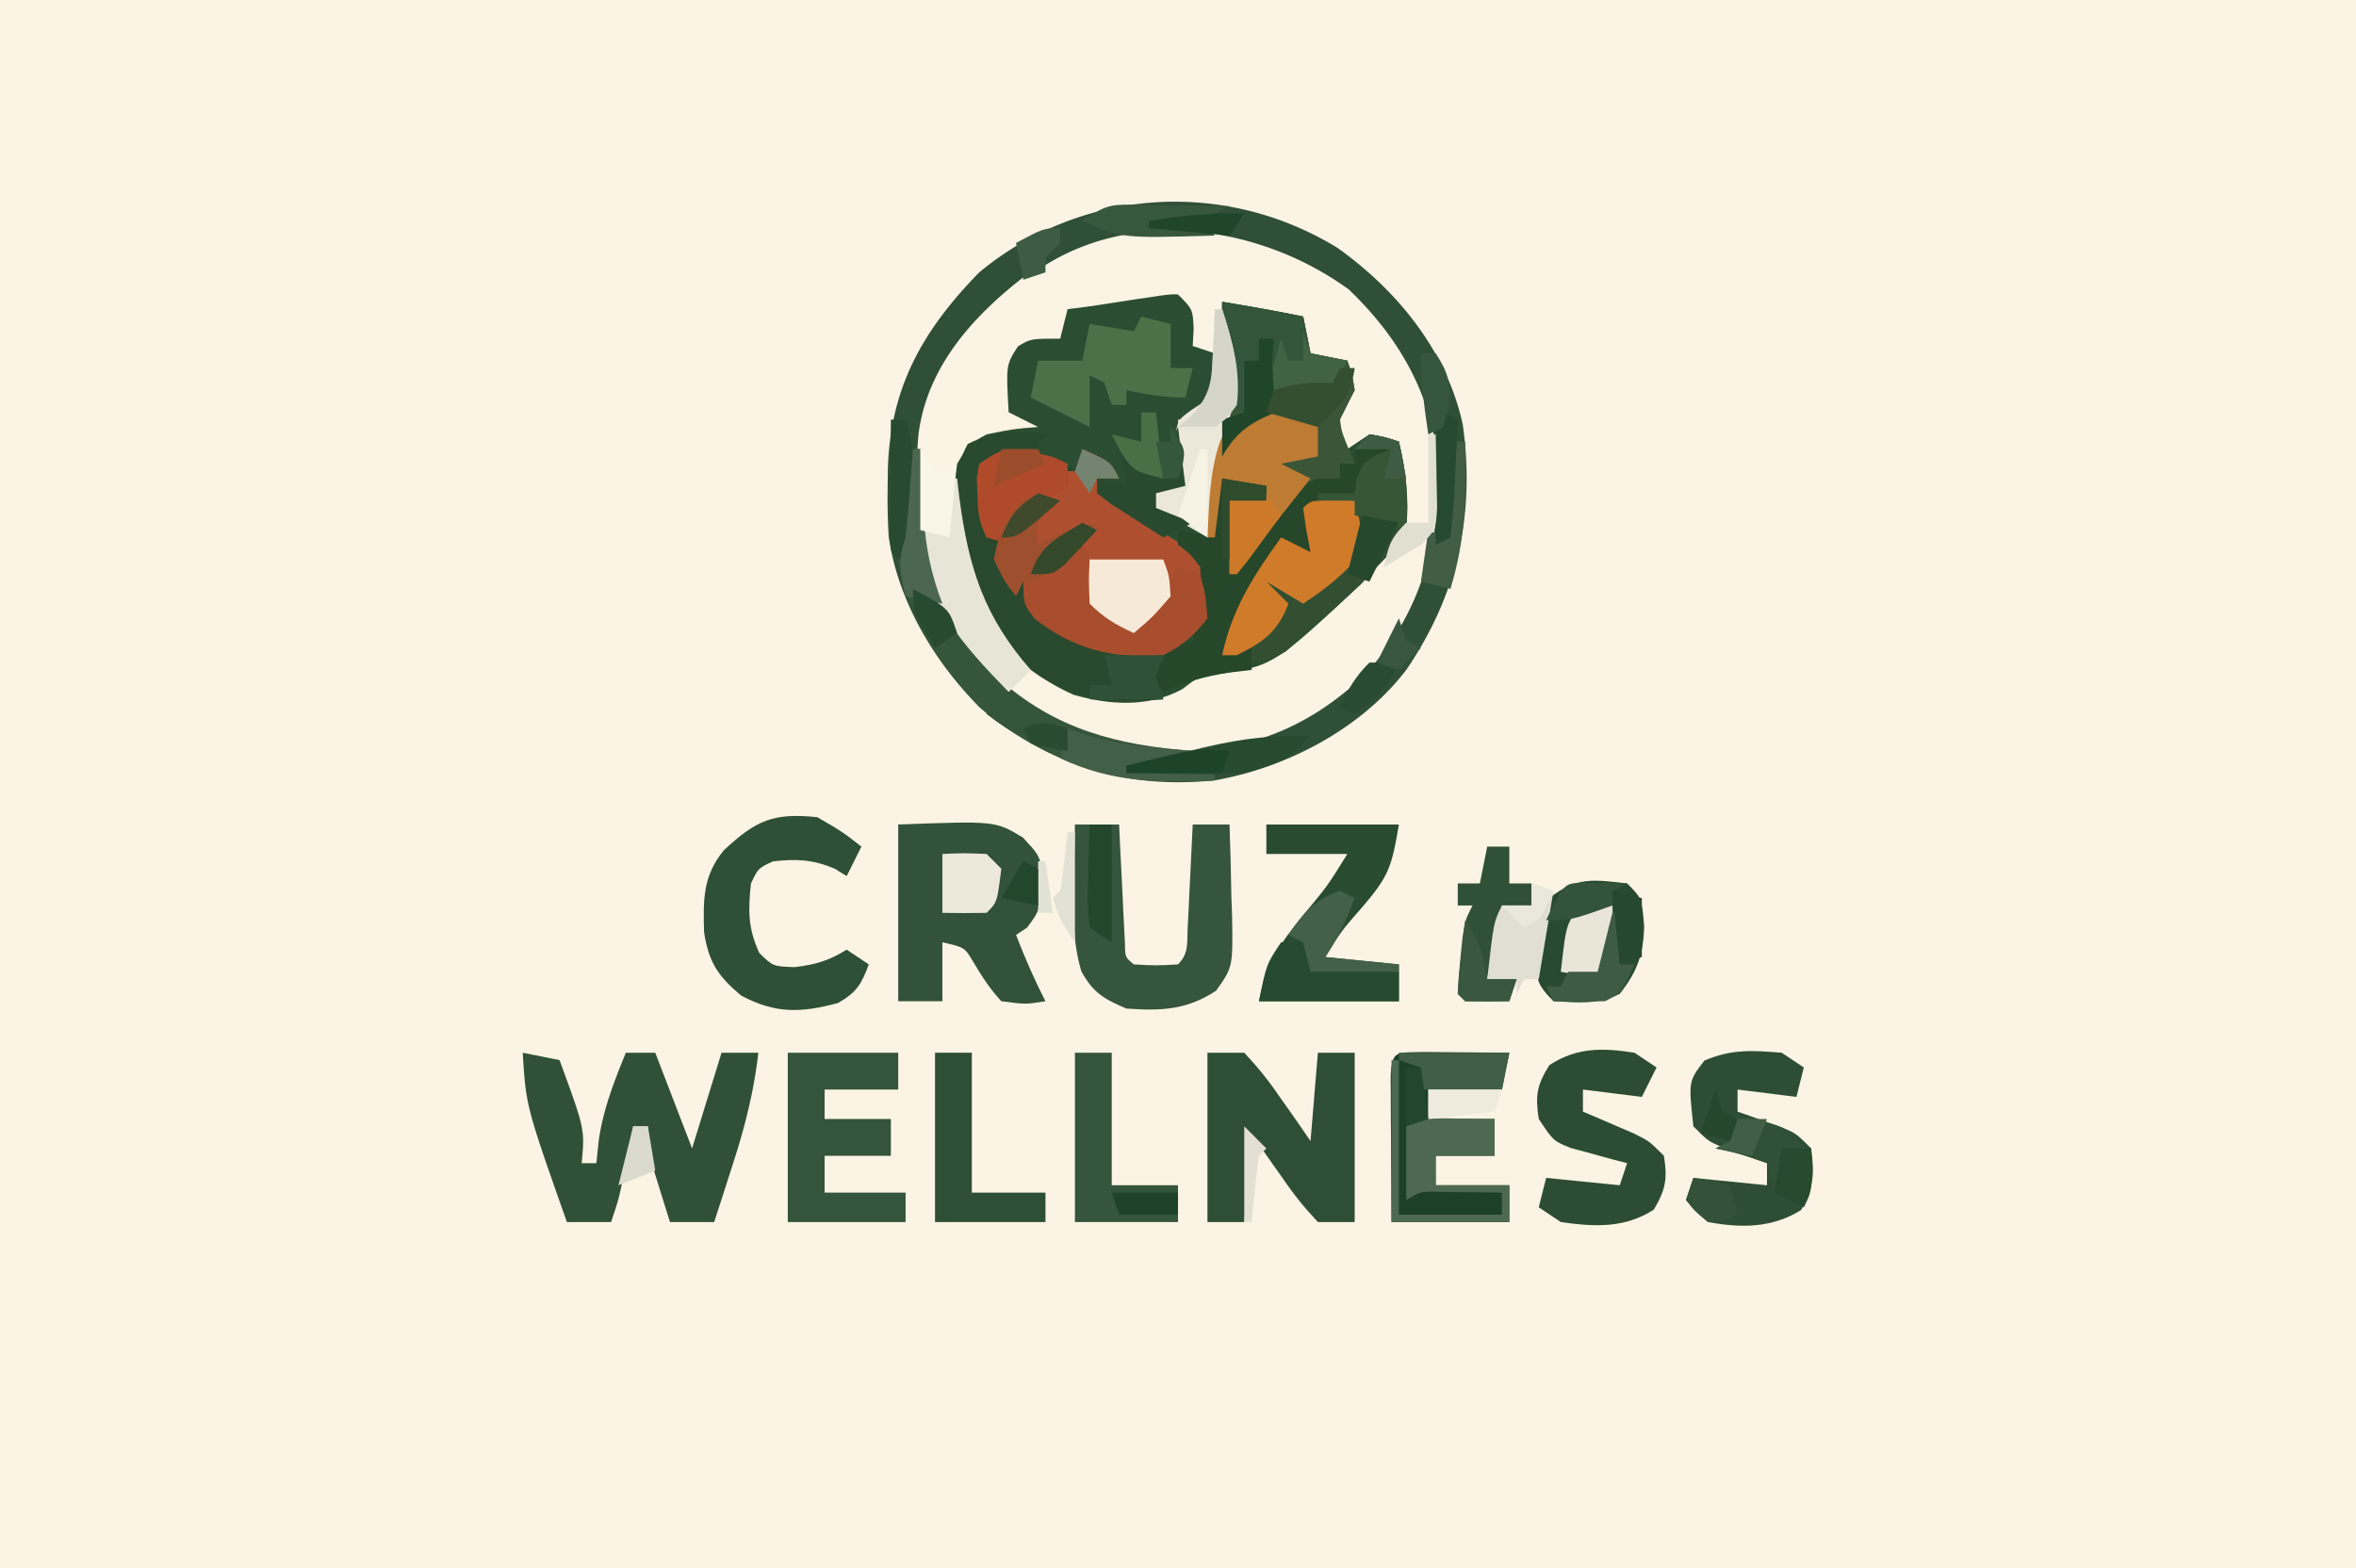 <?xml version="1.0" encoding="UTF-8"?>
<svg data-bbox="0 0 320 213" height="213" width="320" xmlns="http://www.w3.org/2000/svg" data-type="ugc">
    <g>
        <path fill="#FBF3E4" d="M0 0h320v213H0z"/>
        <path fill="#2B4E32" d="M160 40c2 2 2 2 2.125 4.625L162 47l3 1c.367 5.5.367 5.5-1.375 7.875C162 57 162 57 160 57l1 9-4 1v2l2.438.938C162 71 162 71 163 72l.367-2.957.508-3.856.492-3.832C165 58 165 58 167 55c.287-4.148.287-4.148-1-8-.04-2-.043-4 0-6 3.683.6 7.345 1.248 11 2l1 5 5 1c.625 1.75.625 1.75 1 4l-2 4c.298 2.197.298 2.197 1 4l3-2c2.188.375 2.188.375 4 1 .989 4.08 1.374 7.809 1 12-1.687 2.625-1.687 2.625-4 5l-2.125 2.313c-11.95 11.17-11.95 11.17-19.93 12.324-2.15.27-2.15.27-4.382 1.988-4.624 2.481-9.76 2.174-14.743.754-6.225-2.725-10.818-7.504-13.922-13.512C129.692 75.113 129.125 69.1 130 63c1.563-2.625 1.563-2.625 4-4 3.75-.75 3.75-.75 7-1l-4-2c-.364-6.435-.364-6.435 1.25-8.937C140 46 140 46 144 46l1-4 3.375-.437C158.891 39.93 158.891 39.93 160 40"/>
        <path fill="#2F5036" d="M181.688 33.688c8.147 5.815 14.86 14.073 16.996 24.02C200.374 69.953 197.96 80.782 191 91c-6.084 7.96-16.206 13.281-26 15-11.495 1.133-20.381-1.503-29.812-8.126-7.24-6.03-13.176-15.574-14.487-25.04a90 90 0 0 1-.138-6.71l.027-2.396C120.918 52.649 125.285 44.906 133 37c13.85-11.482 33.315-12.763 48.688-3.313M142.001 36l-3.126 1.75c-6.977 5.46-13.01 12.266-14.13 21.312-1.018 12.146.248 21.595 8.19 31.3 6.186 6.597 13.42 11.098 22.581 11.973 11.875.125 20.663-2.16 29.484-10.335 7.094-7.324 10.144-16.537 10.5-26.626-.363-10.474-4.829-18.911-12.312-26.062-11.656-8.456-28.475-11.203-41.187-3.312"/>
        <path fill="#28492D" d="m143 59-2 1v2l6 2v-3c3.875 1.75 3.875 1.75 5 4h-3c3.204 3.622 6.94 6.045 10.977 8.633C162 75 162 75 164 77c.45 4.046.652 6.152-1.875 9.438C160 88 160 88 158 88c-.934 3.01-1.044 3.867 0 7-6.933.511-12.285.21-18-4-6.313-5.616-9.403-11.51-10.312-19.875-.176-4.126-.217-7.135 1.75-10.812 3.807-1.95 7.367-1.636 11.562-1.313"/>
        <path fill="#3A5538" d="M166 41c3.683.6 7.345 1.248 11 2l1 5 5 1c.625 1.75.625 1.75 1 4l-1.062 1.875c-1.265 2.264-1.265 2.264-.063 5.375L184 63h-2v2l-3.062.875c-4.765 1.97-6.866 5.828-9.555 10.043L168 78h-1V68h5v-2l-6-1-1 8h-1c-.518-10.606-.518-10.606 1.5-14.812 1.603-3.407 1.845-5.476 1.5-9.188l-1-2c-.04-2-.043-4 0-6"/>
        <path fill="#305137" d="m71 143 5 1c3.444 9.41 3.444 9.41 3 14h2l.313-3c.595-4.283 2.073-8 3.687-12h4l5 13 4-13h5c-.617 5.394-1.88 10.284-3.562 15.438l-.71 2.216c-.57 1.784-1.149 3.565-1.728 5.346h-6a895 895 0 0 1-1.5-4.812l-.844-2.708C88 156 88 156 88 153h-2l-.402 2.082-.535 2.73-.528 2.708C84 163 84 163 83 166h-6c-5.556-15.745-5.556-15.745-6-23"/>
        <path fill="#325239" d="M122 112c13.182-.493 13.182-.493 16.926 1.762C141 116 141 116 141.594 118.035c-.255 5.513-.255 5.513-2.094 7.965l-1.5 1c1.199 3.083 2.477 6.063 4 9-2.687.438-2.687.438-6 0-1.551-1.68-2.666-3.402-3.824-5.371-1.167-1.95-1.167-1.95-4.176-2.629v8h-6z"/>
        <path fill="#324F31" d="M186 59c2.125.375 2.125.375 4 1 .989 4.08 1.374 7.809 1 12-1.687 2.625-1.687 2.625-4 5l-2.125 2.313c-2.57 2.402-5.148 4.765-7.812 7.062l-2.465 2.148c-3.307 1.88-5.003 1.45-8.598.477 1.343-6.313 4.248-10.796 8-16l4 2-.625-2.875L177 69c2-2 2-2 4.625-2.125L184 67l.25-1.875C185 63 185 63 187.063 61.75L189 61h-5z"/>
        <path fill="#2E4F35" d="M164 143h5c1.865 1.992 3.303 3.77 4.813 6l1.232 1.734c1 1.412 1.98 2.838 2.955 4.266l1-12h5v23h-5c-1.865-1.992-3.303-3.77-4.812-6l-1.233-1.734c-1-1.412-1.98-2.838-2.955-4.266l-1 12h-5z"/>
        <path fill="#35553C" d="M146 112h6l.184 3.902.254 5.035.119 2.577.127 2.45.11 2.27c.024 1.79.024 1.79 1.206 2.766 3 .167 3 .167 6 0 1.514-1.514 1.213-2.925 1.316-5.035l.127-2.451.12-2.576.13-2.588q.159-3.175.307-6.35h5c.116 3.25.187 6.499.25 9.75l.102 2.79c.098 6.825.098 6.825-2.18 10.038-4.03 2.639-7.448 2.748-12.172 2.422-3.04-1.283-4.539-2.157-6.129-5.062-1.177-3.97-1.086-7.636-.996-11.75l.027-2.39c.024-1.932.06-3.865.098-5.798"/>
        <path fill="#1C4126" d="M193.379 142.902q2.093.01 4.184.035l2.154.014q2.642.02 5.283.049l-1 5h-10v4h9v5h-8v4h10v5h-16q-.04-5.469-.062-10.938l-.026-3.154-.01-2.998-.015-2.777c.19-3.564.806-3.124 4.492-3.231"/>
        <path fill="#294C31" d="M172 112h18c-.972 5.834-1.407 7.067-5 11.25-2.791 3.183-2.791 3.183-5 6.75l10 1v5h-19c1.035-5.174 2.79-7.75 6-11.687 3.302-3.957 3.302-3.957 6-8.313h-11z"/>
        <path fill="#34543B" d="M107 143h15v5h-10v4h9v5h-9v5h11v4h-16z"/>
        <path fill="#2E5036" d="M111 111c3.438 2 3.438 2 6 4l-2 4-1.625-1c-3.004-1.265-5.143-1.344-8.375-1-2.02.936-2.02.936-3 3-.397 3.635-.416 6.098 1.125 9.438 1.85 1.826 1.85 1.826 4.813 1.937 2.872-.352 4.623-.874 7.062-2.375l3 2c-.989 2.696-1.66 3.806-4.187 5.25-5.035 1.343-8.458 1.466-13.126-1-3.184-2.666-4.416-4.519-5.058-8.617-.117-4.407-.192-7.616 2.683-11.133 4.395-4.088 6.691-5.11 12.688-4.5"/>
        <path fill="#AE5030" d="M147 61c3.875 1.75 3.875 1.75 5 4h-3c3.204 3.622 6.94 6.045 10.977 8.633C162 75 162 75 164 77c.125 3.125.125 3.125 0 6h-1v-5h-2l-1 3c-1.876 1.845-3.927 3.368-6 5-5.23-2.344-5.23-2.344-7-5-.253-2.718-.135-5.26 0-8l-1.812 1.063C143 75 143 75 140 74c.628-2.929 1.586-5.361 3-8h2v-2h2z"/>
        <path fill="#26472A" d="M184 61h5l-1 3v-2c-3.248 1.722-3.248 1.722-4 5-3.062 1.188-3.062 1.188-6 2v6l-4-1c-4.96 7.01-4.96 7.01-8 15l4-1v3l-3.187.375c-3.273.536-5.818 1.264-8.813 2.625l-2-2v-2h2v-2l1.938-.312L162 87c1.185-3.554 1.266-6.27 1-10-1.396-1.815-1.396-1.815-3-3v-2l5 1V63l1 2c3.03.658 3.03.658 6 1v2h-5l1 9 1.39-2.117 1.86-2.758 1.828-2.742c1.92-2.38 3.069-3.39 5.922-4.383h3v-2h2z"/>
        <path fill="#2D4E34" d="m242 143 3 2-1 4-8-1v3l1.68.586 2.195.789 2.18.773C244 154 244 154 246 156c.45 3.445.378 5.347-1.375 8.375-3.948 2.444-8.096 2.464-12.625 1.625-1.809-1.527-1.809-1.527-3-3l1-3 10 1v-3l-1.68-.586-2.195-.789-2.18-.773C232 155 232 155 230 153c-.67-6.135-.67-6.135 1.5-8.937 3.717-1.58 6.461-1.384 10.5-1.063"/>
        <path fill="#2C4D34" d="m222 143 3 2-2 4-8-1v3l1.898.805 2.477 1.07 2.46 1.055C224 155 224 155 226 157c.493 3.124.249 4.582-1.375 7.313-3.965 2.548-8.028 2.347-12.625 1.687l-3-2 1-4 10 1 1-3c-.699-.182-1.397-.364-2.117-.55-.91-.252-1.82-.504-2.758-.762l-2.742-.739C211 155 211 155 209 152c-.49-3.185-.273-4.56 1.438-7.312 3.694-2.433 7.246-2.372 11.562-1.688"/>
        <path fill="#36563C" d="M124 61h1l.008 2.86c.332 11.024 2.627 19.826 10.43 28.14 7.814 7.074 16.279 9.228 26.562 10l-3 2 6 1v1c-12.434.902-22.296-1.866-31.96-9.914-5.4-5.523-9.76-12.404-11.04-20.086l1-3c.223-2.059.407-4.122.563-6.187l.253-3.293z"/>
        <path fill="#284A30" d="M221 120c2 2 2 2 2.313 5.813-.09 3.797-.92 6.15-3.313 9.187-3.013 1.507-5.683 1.178-9 1-2.382-2.382-2.32-3.05-2.375-6.312.094-3.248.409-4.756 1.875-7.75 3.685-2.856 5.91-2.456 10.5-1.938"/>
        <path fill="#4C7148" d="m155 43 4 1v6h3l-1 4c-2.84 0-5.237-.403-8-1v2h-2l-1-3-2-1v7l-8-4 1-5h6l1-5 6 1z"/>
        <path fill="#35553C" d="M146 143h5v18h9v5h-14z"/>
        <path fill="#BD7B34" d="M174.125 55.625C177 56 177 56 179 58v4l-5 1 4 2q-1.904 2.409-3.812 4.813l-2.145 2.707C170 75 170 75 167 78V68h5v-2l-6-1-1 8h-1c-.054-1.75-.093-3.5-.125-5.25l-.07-2.953C164 61.98 164.555 60.39 166 58l1 2 1.625-2c2.375-2 2.375-2 5.5-2.375"/>
        <path fill="#A84E2E" d="m146 74 2 1-.25 2.75c-.06 3.35-.06 3.35 2.25 5.625L152 85c4.17-1.946 6.054-3.83 8-8l3 1c.75 2.75.75 2.75 1 6-1.841 2.35-3.34 3.67-6 5-6.733.539-12.226-.78-17.5-5-1.5-2-1.5-2-1.5-5 2.375-1.562 2.375-1.562 5-3z"/>
        <path fill="#D07B2A" d="M181.063 67.938c1.454.03 1.454.03 2.938.063.812 3.187.812 3.187 1 7-2.423 3.027-4.782 4.854-8 7l-5-3 3 3c-1.451 3.825-3.382 5.19-7 7h-2c1.343-6.314 4.247-10.797 8-16l4 2-.563-2.938-.437-3.062c1-1 1-1 4.062-1.063"/>
        <path fill="#2E4F36" d="M127 143h5v19h10v4h-15z"/>
        <path fill="#4E6952" d="M189 144h1v21h14v-3a888 888 0 0 0-5.375-.062l-3.023-.036c-2.586-.082-2.586-.082-4.602 1.098v-10c2.525-1.262 4.312-1.099 7.125-1.062l2.758.027L203 152v5h-8v4h10v5h-16z"/>
        <path fill="#335539" d="M166 41c3.683.6 7.345 1.248 11 2l1 5 5 1-2 4h-9l1-7h-2v3h-2v7l-2-1 .063-2.875c.163-3.032.163-3.032-1.063-5.125-.04-2-.043-4 0-6"/>
        <path fill="#E7E5D6" d="M129 65h1l.297 2.563C131.554 77.1 133.623 83.713 140 91l-3 3c-6.247-6.414-12-12.654-12-22l3-1z"/>
        <path fill="#305037" d="M202 115h3v5h3v3h-4l-2 10h4l-1 3c-2 .043-4 .04-6 0l-1-1c.064-1.65.2-3.296.375-4.937l.273-2.715C199 125 199 125 200 123h-2v-3h3z"/>
        <path fill="#EBE8D9" d="M165 42h1c2.176 6.8 2.92 11.25-.266 17.922-1.477 4.18-1.503 8.68-1.734 13.078l-7-4v-2l3-1-.14-1.863-.11-2.45-.14-2.425C160 57 160 57 161.968 55.594c2.334-1.48 2.334-1.48 2.64-4.512l.141-3.27.172-3.292z"/>
        <path fill="#294A2E" d="M155 56h2v4h2l1-2 1 8-4 1v2l5 2-4 2q-2.257-1.426-4.5-2.875l-2.531-1.617L149 67v-2l4 1c-.656-3.61-.656-3.61-2-7l4 1z"/>
        <path fill="#264A2F" d="M174 128h3l1 4h12v4h-19c1-5 1-5 3-8"/>
        <path fill="#AF4B2A" d="M139.563 61.313c3.438.688 3.438.688 5.438 1.688v3c-1.715 1.316-1.715 1.316-3.938 2.562-3.123 1.64-3.123 1.64-5.062 4.438l2 1c-1.938-.376-1.938-.376-4-1-1.107-2.213-1.196-3.547-1.25-6l-.079-2.126.328-1.874c3-2 3-2 6.563-1.688"/>
        <path fill="#F6E9D7" d="M148 76h10c.813 2.188.813 2.188 1 5-2.437 2.813-2.437 2.813-5 5-2.468-1.152-4.048-2.048-6-4-.125-3.125-.125-3.125 0-6"/>
        <path fill="#E0DFD1" d="m208 120 3 1-2 12h-2l-1 2v-2h-4c.875-7.75.875-7.75 2-10h4z"/>
        <path fill="#9D4F2E" d="m141 67 3 1-1.5 1.313c-1.832 1.684-1.832 1.684-1.5 4.687l1.75-.937c2.099-.992 4-1.538 6.25-2.063a244 244 0 0 1-2.75 3.438l-1.547 1.933C142.782 78.21 141.543 78.45 139 79l-1 2c-1.625-2.125-1.625-2.125-3-5 .635-3.53 1.398-5.398 3.938-7.937z"/>
        <path fill="#375636" d="M186 59c2.125.375 2.125.375 4 1 .982 4.053 1.082 7.839 1 12l-7-2v-2h-5v-1h5l.25-1.875C185 63 185 63 187.063 61.75L189 61h-5z"/>
        <path fill="#415E46" d="M190 143h15l-1 5h-11v-3l-3-1z"/>
        <path fill="#425F47" d="m145 99 2.875.938c4.634 1.341 9.33 1.695 14.125 2.062l-3 2 6 1v1c-7.728.318-13.94.323-21-3z"/>
        <path fill="#284B30" d="M178 100c-2.573 3.145-5.117 3.967-9 5-2.799.223-5.57.191-8.375.125l-2.23-.027c-1.799-.024-3.597-.06-5.395-.098v-1q4.278-1.013 8.563-2l2.423-.578c4.797-1.097 9.094-1.633 14.014-1.422"/>
        <path fill="#E9E6D8" d="M215 123h4c.25 6.625.25 6.625-2 10l-5-1c.75-6.75.75-6.75 3-9"/>
        <path fill="#ECE8DA" d="M128 116c2.875-.125 2.875-.125 6 0l2 2c-.556 4.556-.556 4.556-2 6-2 .04-4 .043-6 0z"/>
        <path fill="#436048" d="m182 121 2 1c-1.125 2.972-2.223 5.334-4 8l10 1v1h-12l-1-4-2-1c1.988-2.982 3.576-4.785 7-6"/>
        <path fill="#415E45" d="M197 60h2c.211 7.044.08 13.241-2 20l-4-1 1-7 2 1z"/>
        <path fill="#38583E" d="m154.012 27.805 2.295.02 2.38.05 2.417.028c1.965.023 3.93.06 5.896.097l-4 2 2 2c-12.67.37-12.67.37-18-2 3.047-2.03 3.601-2.246 7.012-2.195"/>
        <path fill="#274A30" d="M121 57h2c1.116 3.349 1.168 5.975 1.188 9.5l.042 3.469C124 73 124 73 122 76c-1-1-1-1-1.114-2.766l.016-2.27.01-2.45.025-2.576.014-2.588q.02-3.175.049-6.35"/>
        <path fill="#416344" d="m177 45 1 3 5 1-2 4h-9l2-7 1 3h2z"/>
        <path fill="#20462A" d="M171 46h2l-.187 3.375L173 53l3 2-3.312 1.25c-3.198 1.353-4.895 2.69-6.688 5.75v-5l3-1v-7h2z"/>
        <path fill="#35553B" d="M135 93c3.588 1.656 6.838 3.628 10 6v3c-4.515-.531-7.347-2.366-11-5z"/>
        <path fill="#305037" d="M235 152c6.523.615 6.523.615 8.938 2.563L245 156l-2 1c-1.134 2.017-1.134 2.017-2 4l-1-3c-3.512-1.23-3.512-1.23-7-2l2-1z"/>
        <path fill="#3E5B43" d="M219 124h1v7h2c-1.75 3.875-1.75 3.875-4 5-2.333.04-4.667.043-7 0l-1-2h2l1-2h4z"/>
        <path fill="#22472B" d="M148 112h3v16l-3-2c-.293-3.258-.293-3.258-.187-7.125l.082-3.883z"/>
        <path fill="#2E5137" d="M150 89h8l-1 3 1 3h-10v-2h3z"/>
        <path fill="#CC7A2A" d="m172 67 2 3a962 962 0 0 1-2.937 4l-1.653 2.25L168 78h-1V68z"/>
        <path fill="#D5D6C8" d="M165 42h1c1.425 4.453 2.537 8.27 2 13-1.375 1.875-1.375 1.875-3 3h-5c.645-.531 1.29-1.062 1.953-1.61 2.565-2.995 2.628-4.747 2.797-8.64l.172-3.266z"/>
        <path fill="#3A5840" d="M199 125c1.945 2.918 2.453 4.625 3 8h4l-1 3c-2 .043-4 .04-6 0l-1-1c.09-1.691.246-3.38.438-5.062l.308-2.786z"/>
        <path fill="#4C6750" d="M124 61h1l.148 3.07.227 4.055c.03.665.062 1.33.094 2.016.25 4.257 1.006 7.88 2.531 11.859l-5-1c-.8-3.287-1.097-4.71 0-8 .223-2.059.407-4.122.563-6.187l.253-3.293z"/>
        <path fill="#344F30" d="M182 50h2c-.542 3.796-2.201 5.472-5 8l-7-2 1-3c2.928-.976 4.956-1.082 8-1z"/>
        <path fill="#FAF6E7" d="m125 61 2 3h2l1-2-1 11-4-1z"/>
        <path fill="#264A2F" d="m196 56 2 1q-.171 3.97-.375 7.938l-.094 2.287c-.104 1.93-.31 3.854-.531 5.775l-2 1q-.04-3.937-.062-7.875l-.026-2.262c-.025-5.636-.025-5.636 1.088-7.863"/>
        <path fill="#25482E" d="m219 121 4 1v8l-3 1z"/>
        <path fill="#26492E" d="m185 70 5 1-4 8-3-1z"/>
        <path fill="#EEEBDC" d="M194 148h10l-1 3-9 1z"/>
        <path fill="#34533B" d="M214.848 119.902 221 120l-2 1v2c-5.625 2-5.625 2-9 2 2.404-4.969 2.404-4.969 4.848-5.098"/>
        <path fill="#E0DFD0" d="M194 59h1c.054 2.125.093 4.25.125 6.375l.07 3.586C195 72 195 72 193 74a198 198 0 0 1-5 3c.573-2.867.861-3.861 3-6h3z"/>
        <path fill="#496F46" d="M155 56h2l1 9c-4-1-4-1-5.75-3.562L151 59l4 1z"/>
        <path fill="#274A2F" d="M242 156h4c.125 5.75.125 5.75-1 8l-4-2z"/>
        <path fill="#294B31" d="M186 90h4c-1.393 3.367-2.979 4.986-6 7l-2-1c1.152-2.468 2.048-4.048 4-6"/>
        <path fill="#36563D" d="M193 48h2c1.755 2.685 2.006 3.92 1.75 7.188L196 58l-2 1c-.575-3.735-1-7.213-1-11"/>
        <path fill="#335239" d="m230 160 5 1 1 4c-1.812.688-1.812.688-4 1-1.75-1.437-1.75-1.437-3-3z"/>
        <path fill="#E1E2D5" d="M145 113h1v15c-2-3-2-3-3-6l1-1c.23-1.347.412-2.704.563-4.062zm-4 4h1l1 7h-2z"/>
        <path fill="#F6F2E4" d="M163 61h1v12l-4-3z"/>
        <path fill="#1E4328" d="M151 162h9v3h-8z"/>
        <path fill="#1E4428" d="m167 102-1 3h-13v-1c9.41-2.296 9.41-2.296 14-2"/>
        <path fill="#DADBCC" d="M86 153h2l1 6-5 2z"/>
        <path fill="#284B30" d="M124 80c4.875 2.625 4.875 2.625 6 6l-3 2c-3-4.625-3-4.625-3-8"/>
        <path fill="#2E4B2C" d="m166 65 6 1v2h-5v8h-1z"/>
        <path fill="#34492A" d="m147 71 2 1a243 243 0 0 1-2.812 3l-1.583 1.688C143 78 143 78 140 78c1.333-4 3.496-4.838 7-7"/>
        <path fill="#23472C" d="M191 145h2l1 7-3 1z"/>
        <path fill="#38573E" d="m190 84 1 3 2 1-3 3-3-1z"/>
        <path fill="#3F492B" d="m141 67 3 1c-5.75 5-5.75 5-8 5 1.37-3.161 1.99-3.993 5-6"/>
        <path fill="#204629" d="m169 29-2 3-11-1v-1c4.386-.702 8.558-1.108 13-1"/>
        <path fill="#EAE8DB" d="m208 120 3 1c-1.75 3.875-1.75 3.875-4 5l-3-3h4z"/>
        <path fill="#3E5C44" d="M186 59c2.125.375 2.125.375 4 1l1 5h-3l1-4h-5z"/>
        <path fill="#35573C" d="M159 58c2 3 2 3 1.625 5.188L160 65h-2l-1-5h2zm-3 7 2 1Z"/>
        <path fill="#415E46" d="M235 152h5l-2 5-5-1 2-1z"/>
        <path fill="#22472B" d="m139 117 2 1v5l-5-1z"/>
        <path fill="#758470" d="M147 61c3.875 1.75 3.875 1.75 5 4h-3l-1 2-2-3z"/>
        <path fill="#9B4C2B" d="M136 61h5l1 2-7 3z"/>
        <path fill="#3E5C43" d="M144 31v2l-2 2v2l-3 1-1-5c3.75-2 3.75-2 6-2"/>
        <path fill="#E3DFD2" d="m169 153 3 3-1 1a86 86 0 0 0-.562 4.563l-.254 2.503L170 166h-1z"/>
        <path fill="#25482D" d="m233 148 1 3 2 1-1 3-4-1z"/>
        <path fill="#294C31" d="M145 99v3c-2.437-.375-2.437-.375-5-1l-1-2c2.49-1.245 3.41-.777 6 0"/>
    </g>
</svg>
